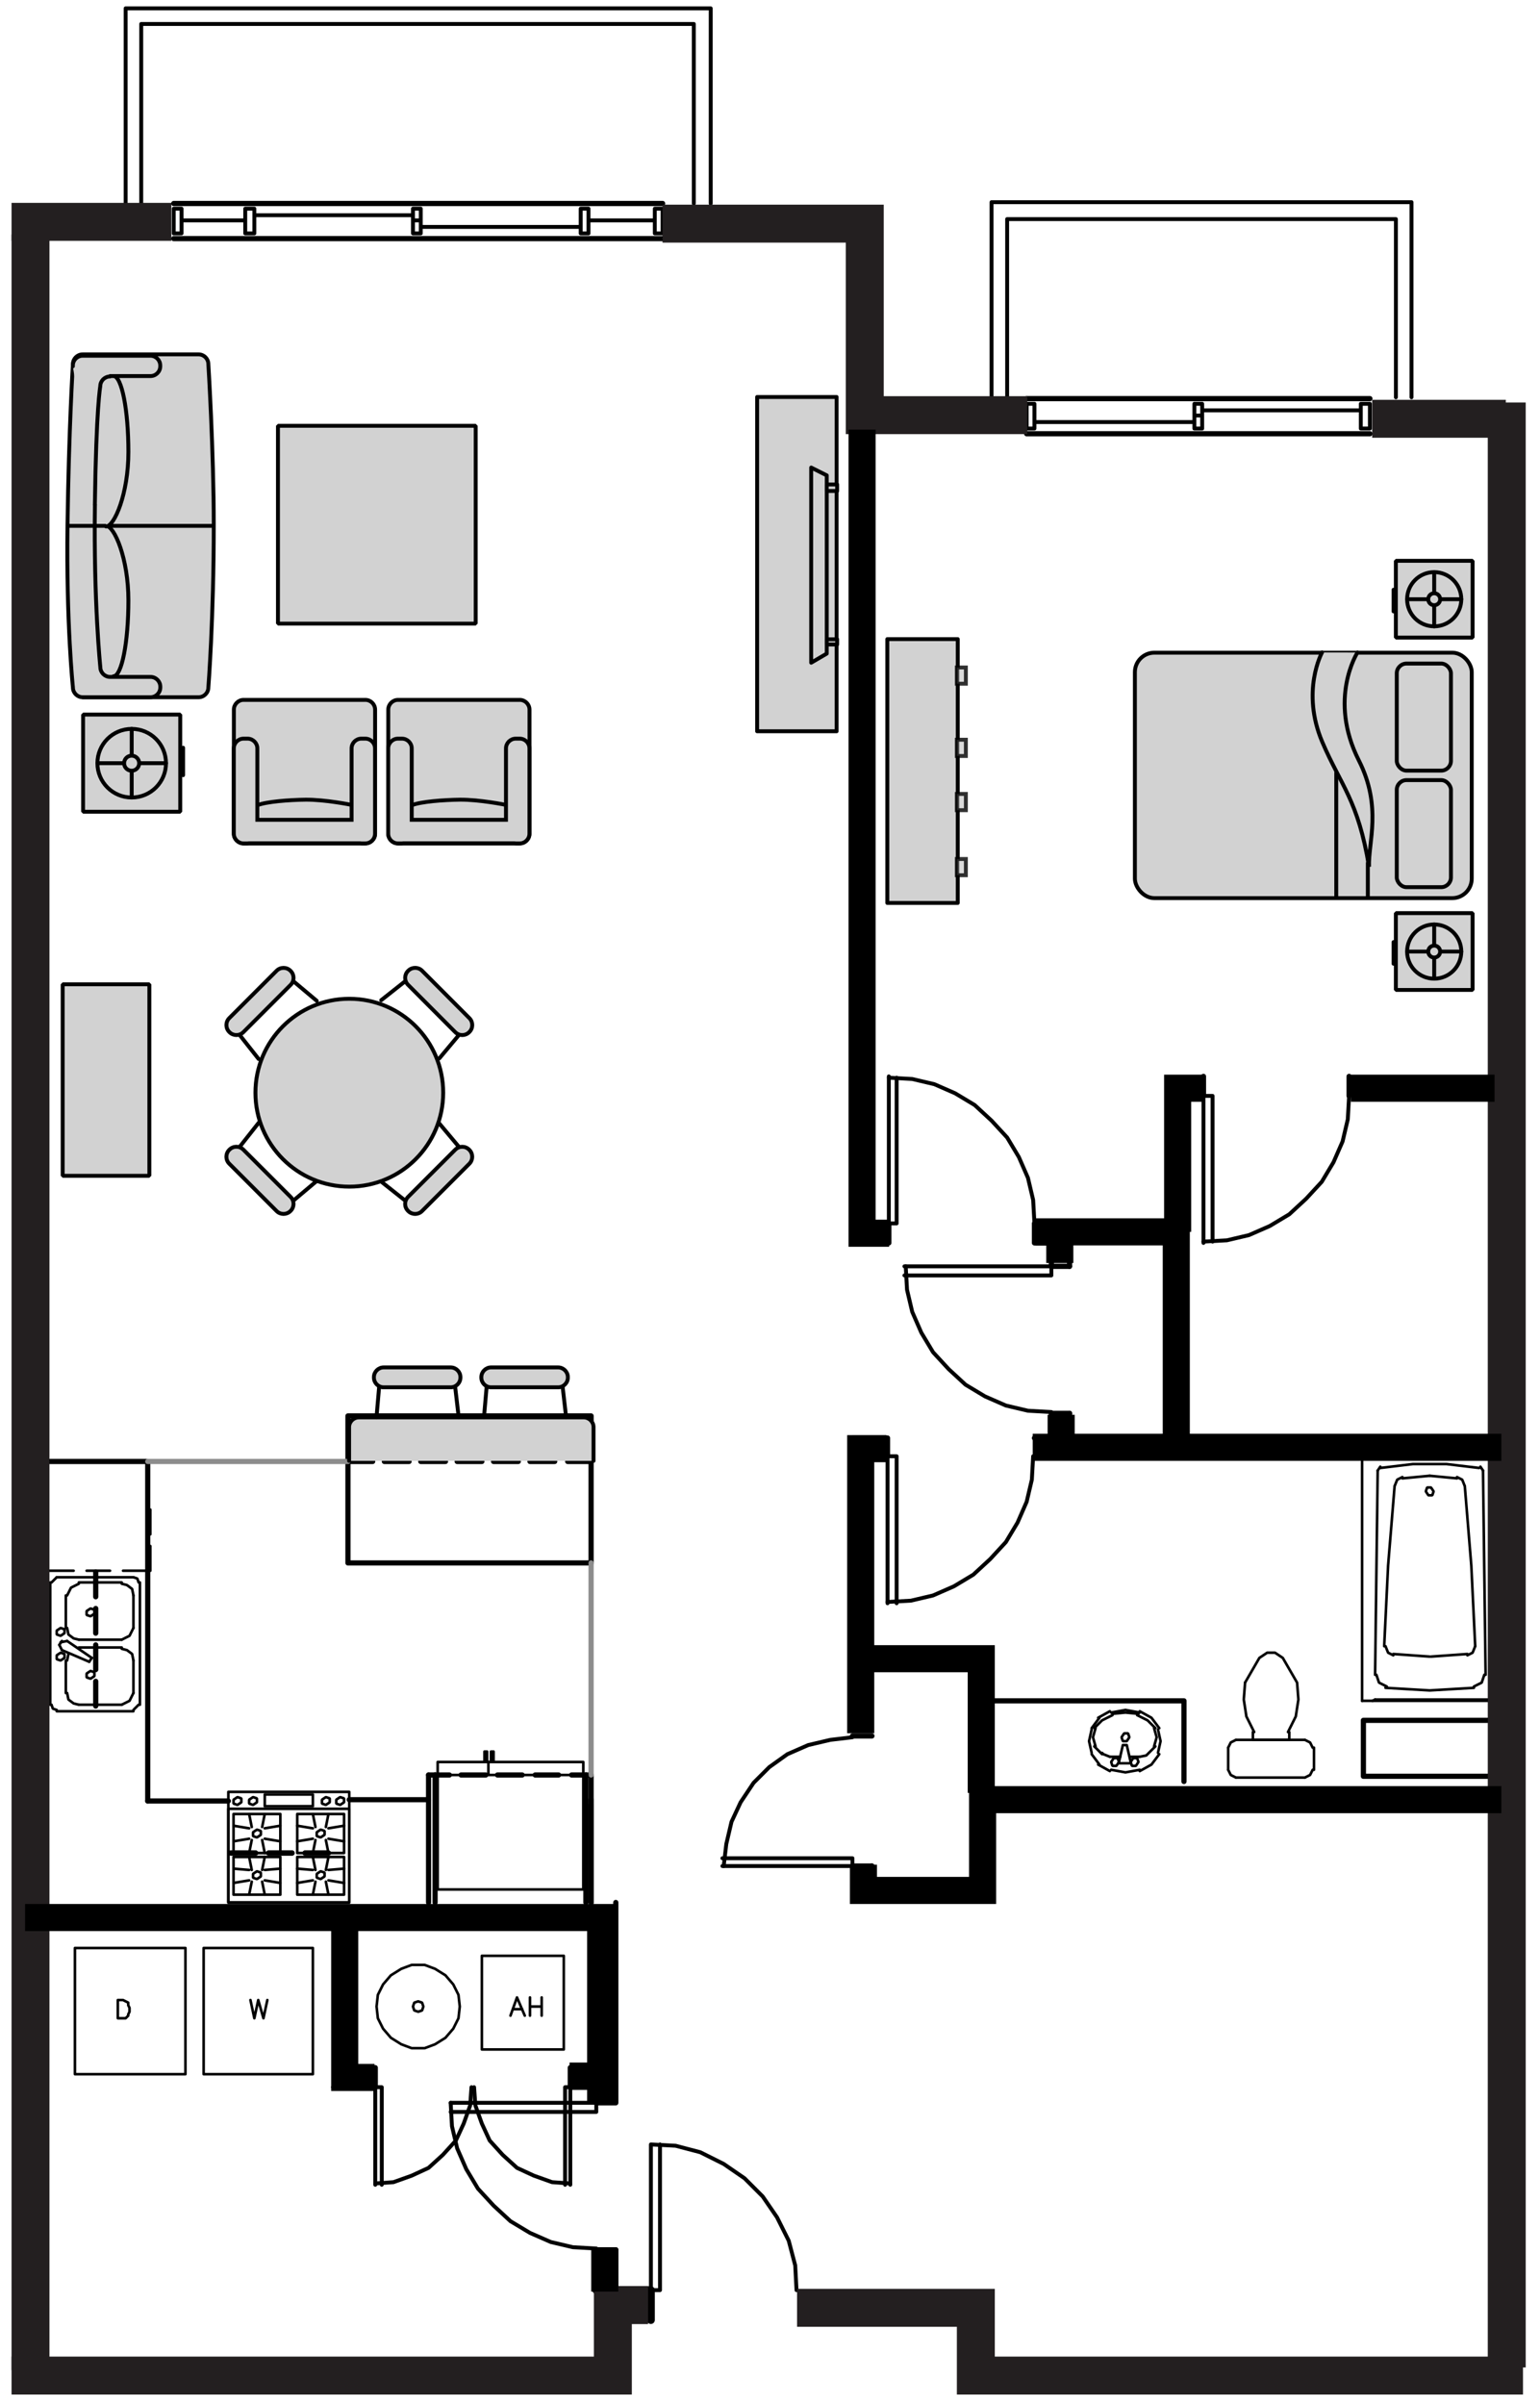 <?xml version="1.0" encoding="UTF-8"?><svg id="Layer_8" xmlns="http://www.w3.org/2000/svg" viewBox="0 0 284.27 443.69"><defs><style>.cls-1,.cls-2,.cls-3,.cls-4,.cls-5,.cls-6,.cls-7,.cls-8,.cls-9{fill:none;}.cls-1,.cls-2,.cls-4,.cls-10,.cls-11,.cls-5,.cls-6,.cls-7,.cls-8,.cls-12,.cls-13,.cls-14{stroke:#000;}.cls-1,.cls-2,.cls-4,.cls-5,.cls-6,.cls-8,.cls-9,.cls-12,.cls-13,.cls-14{stroke-linecap:round;}.cls-1,.cls-2,.cls-10,.cls-11,.cls-12,.cls-13,.cls-14{stroke-width:.72px;}.cls-1,.cls-4,.cls-6,.cls-8,.cls-9,.cls-14{stroke-linejoin:round;}.cls-2,.cls-5,.cls-13{stroke-linejoin:bevel;}.cls-3{stroke:#231f20;stroke-width:7px;}.cls-4{stroke-width:1.44px;}.cls-10{opacity:.8;}.cls-10,.cls-11,.cls-12,.cls-13,.cls-14{fill:#d2d2d2;}.cls-5,.cls-6{stroke-width:.48px;}.cls-7{stroke-width:5px;}.cls-8,.cls-9{stroke-width:.96px;}.cls-9{stroke:#8d8d8d;}.cls-12{stroke-miterlimit:10;}</style></defs><polyline class="cls-1" points="131.19 37.54 131.19 1.54 23.19 1.54 23.19 37.54"/><polyline class="cls-1" points="128.07 37.54 128.07 4.42 26.07 4.42 26.07 37.54"/><polyline class="cls-1" points="183.03 73.3 183.03 37.3 260.55 37.3 260.55 73.3"/><polyline class="cls-1" points="185.91 73.3 185.91 40.42 257.67 40.42 257.67 73.3"/><path class="cls-4" d="M120.15,422.5h-10.08M120.15,428.02v-5.52"/><path class="cls-1" d="M120.15,422.5v-26.88M121.83,395.62v26.88h-1.68M147.03,422.5l-.24-4.56-1.2-4.56-2.16-4.32-2.64-3.84-3.36-3.36-3.84-2.64-4.32-2.16-4.56-1.2-4.56-.24"/><path class="cls-1" d="M120.87,43.06h1.44v-4.56h-1.44v4.56ZM32.07,43.06h1.44v-4.56h-1.44v4.56ZM45.27,40.66h-11.76M120.87,40.66h-12.24M46.95,43.06h-1.68v-4.56h1.68v4.56ZM108.63,43.06h-1.44v-4.56h1.44v4.56ZM76.23,39.7h-29.28M122.31,37.54H32.07M32.07,44.02h90.24M107.19,41.86h-29.52M77.67,40.66h-1.44v2.4h1.44v-4.56h-1.44v2.16"/><path class="cls-1" d="M251.19,79.06h1.68v-4.56h-1.68v4.56ZM189.51,79.06h1.44v-4.56h-1.44v4.56ZM221.91,75.7h29.28M189.51,73.54h63.36M252.87,80.02h-63.36M190.95,77.86h29.52M220.47,76.66h1.44v2.4h-1.44v-4.56h1.44v2.16"/><line class="cls-8" x1="32.07" y1="44.02" x2="122.31" y2="44.02"/><line class="cls-8" x1="122.31" y1="37.54" x2="32.07" y2="37.54"/><line class="cls-8" x1="189.51" y1="80.02" x2="252.87" y2="80.02"/><line class="cls-8" x1="252.87" y1="73.54" x2="189.51" y2="73.54"/><path class="cls-8" d="M113.67,415.06h-3.6M69.27,381.46v3.6M110.07,387.94h3.6v-36.96M110.07,387.94v-2.88M105.27,381.46v3.6h4.8M110.07,381.46v-25.44M69.27,385.06h-7.68M110.07,381.46h-4.8M69.27,381.46h-4.08"/><path class="cls-1" d="M110.07,387.94h-26.88M83.19,389.62h26.88v-1.68"/><polyline class="cls-2" points="83.19 387.94 83.43 392.26 84.39 396.34 86.07 400.18 88.23 403.78 91.11 406.9 94.23 409.78 97.83 411.94 101.67 413.62 105.75 414.58 110.07 414.82"/><path class="cls-8" d="M113.67,422.5v-7.44M110.07,422.5v-7.44"/><polyline class="cls-2" points="87.51 385.06 87.75 388.42 88.95 391.78 90.39 394.9 92.79 397.54 95.43 399.94 98.55 401.38 101.91 402.58 105.27 402.82"/><path class="cls-1" d="M104.31,385.06v18M105.27,403.06v-18h-.96"/><polyline class="cls-2" points="69.27 402.82 72.63 402.58 75.99 401.38 79.11 399.94 81.75 397.54 84.15 394.9 85.59 391.78 86.79 388.42 87.03 385.06"/><path class="cls-1" d="M70.47,385.06v18M69.27,403.06v-18h1.2"/><path class="cls-6" d="M13.83,382.66h20.4v-23.28H13.83v23.28ZM37.59,382.66h20.16v-23.28h-20.16v23.28Z"/><path class="cls-5" d="M76.23,370.18l.24.72.72.24.72-.24.24-.72-.24-.72-.72-.24-.72.24-.24.72ZM69.51,370.18l.24,2.16.96,1.92,1.44,1.68,1.92,1.2,1.92.72h2.4l1.92-.72,1.92-1.2,1.44-1.68.96-1.92.24-2.16-.24-2.16-.96-1.92-1.44-1.68-1.92-1.2-1.92-.72h-2.4l-1.92.72-1.92,1.2-1.44,1.68-.96,1.92-.24,2.16Z"/><rect class="cls-6" x="88.95" y="360.82" width="15.12" height="17.28"/><path class="cls-1" d="M163.83,268.66v27.12M165.51,295.78v-27.12h-1.68"/><polyline class="cls-2" points="163.83 295.54 168.15 295.3 172.23 294.34 176.07 292.66 179.67 290.5 182.79 287.62 185.67 284.5 187.83 280.9 189.51 277.06 190.47 272.98 190.71 268.66"/><path class="cls-8" d="M194.07,233.62h3.36M194.07,265.3v-4.56M194.07,233.62v-4.32h-3.12M164.07,229.3v-3.6M190.95,225.7v3.6M164.07,229.3h-6.72"/><path class="cls-1" d="M164.07,225.7v-27.12M165.51,198.82v26.88h-1.44"/><polyline class="cls-2" points="190.95 225.7 190.71 221.38 189.75 217.3 188.07 213.46 185.91 209.86 183.03 206.74 179.91 203.86 176.31 201.7 172.47 200.02 168.39 199.06 164.07 198.82"/><path class="cls-8" d="M249.03,198.58v3.6M194.07,260.74h3.36M194.07,265.3h-3.12"/><path class="cls-1" d="M194.07,233.62h-27.12M166.95,235.3h27.12v-1.68"/><polyline class="cls-2" points="167.19 233.62 167.43 237.94 168.39 242.02 170.07 245.86 172.23 249.46 175.11 252.58 178.23 255.46 181.83 257.62 185.67 259.3 189.75 260.26 194.07 260.5"/><path class="cls-8" d="M160.95,344.26v3.12"/><polyline class="cls-2" points="157.35 320.5 153.27 320.98 149.19 321.94 145.35 323.62 141.99 326.02 139.11 328.9 136.71 332.5 135.03 336.1 134.07 340.18 133.59 344.26"/><path class="cls-1" d="M157.35,342.82h-24M133.35,344.26h24v-1.44"/><path class="cls-8" d="M157.35,320.26h3.6M157.35,265.3h6.48M160.95,268.66h2.88M160.95,225.7h3.12M163.83,265.3v3.36M157.35,344.26h3.6M197.43,233.62v-4.32M197.43,260.74v4.56M275.43,327.7h-23.76v-10.32h23.76M219.03,202.18h3.12v-3.6"/><path class="cls-1" d="M222.15,202.18v27.12M223.83,229.06v-26.88h-1.68"/><polyline class="cls-2" points="222.15 229.06 226.47 228.82 230.55 227.86 234.39 226.18 237.99 224.02 241.11 221.14 243.99 218.02 246.15 214.42 247.83 210.58 248.79 206.5 249.03 202.18"/><path class="cls-6" d="M251.43,313.78v-45.12M275.19,269.38v43.92M275.43,268.66v45.12"/><path class="cls-5" d="M272.31,303.7l-.72-14.88-1.2-14.64M257.43,274.18l-1.2,14.64-.72,14.88"/><path class="cls-6" d="M254.31,271.3l-.48,37.68M273.75,271.3l.48,37.68M275.43,268.66h-24"/><path class="cls-5" d="M273.03,270.82l-6-.72h-6.24l-6,.72M268.95,272.74l-5.04-.48"/><line class="cls-6" x1="274.95" y1="269.14" x2="253.83" y2="269.14"/><path class="cls-5" d="M253.35,268.66l.48.24M254.79,270.58l-.48.72M263.91,272.26l-5.04.48M258.87,272.5l-.96.48-.48,1.2M264.63,275.14l-.48-.72h-.72l-.24.72.48.72h.72l.24-.72ZM273.75,271.3l-.48-.72M275.19,269.38l-.24-.24M275.19,269.38l-.24-.24M275.19,269.38l-.24-.24M270.39,274.18l-.48-1.2-.96-.48M255.75,311.38l8.16.48,8.16-.48M264.15,305.62l6.72-.48M255.75,303.7l.48,1.2.96.48M254.07,308.98l.48,1.44,1.44.72M257.19,305.14l6.72.48M272.07,311.14l1.44-.72.48-1.44M270.87,305.38l.96-.48.48-1.2"/><path class="cls-6" d="M275.43,313.78h-24M274.95,313.54h-21.12"/><path class="cls-5" d="M253.83,313.54l-.48.24M274.95,313.54l.24-.24"/><line class="cls-6" x1="275.43" y1="291.22" x2="275.43" y2="291.22"/><path class="cls-8" d="M218.55,328.66v-14.88h-36"/><line class="cls-6" x1="231.27" y1="320.98" x2="237.99" y2="320.98"/><path class="cls-5" d="M236.79,305.86l-1.44-.96h-1.44l-1.44.96M239.43,310.42l-2.64-4.56M232.47,305.86l-2.64,4.56M226.71,326.5l.48.96.96.48M228.15,320.98l-.96.48-.48.96M242.31,322.42l-.48-.96-.96-.48M240.87,327.94l.96-.48.48-.96M237.75,319.54l1.44-2.88.48-3.12-.24-3.12"/><path class="cls-6" d="M237.99,319.54v1.44M226.71,326.5v-4.08M240.87,327.94h-12.72M242.55,322.42v4.08M228.15,320.98h12.72M231.27,319.54v1.44"/><path class="cls-5" d="M229.83,310.42l-.24,3.12.48,3.12,1.44,2.88M201.51,323.62l1.44,1.92M202.71,325.54l2.16,1.2M205.11,326.5l2.64.48M207.75,326.98l2.64-.48M210.39,326.74l2.16-1.2M212.55,325.54l1.44-1.92M213.75,323.38l.48-2.16M214.23,321.22l-.48-2.16M213.99,318.82l-1.44-1.92M212.55,316.9l-2.16-1.2M210.39,315.94l-2.64-.48M207.75,315.46l-2.64.48M204.87,315.7l-2.16,1.2M202.95,316.9l-1.44,1.92M201.51,319.06l-.48,2.16M201.03,321.22l.48,2.16"/><line class="cls-6" x1="210.39" y1="324.1" x2="208.71" y2="324.1"/><path class="cls-5" d="M211.59,323.86l1.68-1.68M213.03,322.18l.48-1.68M213.51,320.5l-.48-1.68M213.27,318.82l-1.44-1.44M211.83,317.38l-1.92-.96M210.15,316.18l-2.4-.24M207.75,315.94l-2.4.24M205.35,316.42l-1.92.96M203.43,317.38l-1.44,1.44M202.23,318.82l-.48,1.68M201.75,320.5l.48,1.68M201.99,322.18l1.44,1.44M203.43,323.38l.24.24M210.39,324.1l1.2-.24M203.67,323.62l1.2.48"/><polyline class="cls-6" points="208.71 325.06 207.99 321.94 207.27 321.94 206.55 325.06"/><path class="cls-5" d="M208.71,325.06l.24.72h.72l.48-.72-.24-.72h-.72l-.48.72ZM205.11,325.06l.24.72h.72l.48-.72-.24-.72h-.72l-.48.72Z"/><path class="cls-6" d="M206.79,324.1h-1.92M208.71,325.3h-2.16"/><polygon class="cls-5" points="207.03 320.5 207.27 321.22 207.99 321.22 208.47 320.5 208.23 319.78 207.51 319.78 207.03 320.5"/><line class="cls-6" x1="214.71" y1="313.78" x2="214.71" y2="313.78"/><path class="cls-6" d="M94.23,371.86l1.2-3.36,1.44,3.36M94.71,370.66h1.68M97.83,371.86v-3.36M99.99,368.5v3.36M97.83,370.18h2.16M49.35,368.98l-.72,3.36-.96-3.36-.72,3.36-.72-3.36M21.75,368.98v3.36h1.44l.48-.48v-.24l.24-.48v-.72l-.24-.48v-.48l-.48-.24-.48-.24h-.96Z"/><line class="cls-8" x1="109.11" y1="350.98" x2="109.11" y2="332.02"/><line class="cls-8" x1="27.27" y1="332.26" x2="42.15" y2="332.26"/><line class="cls-8" x1="64.47" y1="332.02" x2="79.11" y2="332.02"/><line class="cls-8" x1="60.63" y1="341.86" x2="56.31" y2="341.86"/><line class="cls-8" x1="53.91" y1="341.86" x2="49.59" y2="341.86"/><line class="cls-8" x1="47.19" y1="341.86" x2="42.63" y2="341.86"/><line class="cls-8" x1="17.67" y1="314.74" x2="17.67" y2="310.18"/><line class="cls-8" x1="17.67" y1="308.02" x2="17.67" y2="303.46"/><line class="cls-8" x1="17.67" y1="301.3" x2="17.67" y2="296.74"/><line class="cls-8" x1="17.67" y1="294.58" x2="17.67" y2="290.02"/><line class="cls-8" x1="79.11" y1="327.46" x2="79.11" y2="350.98"/><line class="cls-8" x1="108.15" y1="350.98" x2="108.15" y2="327.46"/><polyline class="cls-8" points="109.11 350.98 109.11 327.46 108.15 327.46"/><line class="cls-8" x1="109.11" y1="332.98" x2="109.11" y2="350.98"/><line class="cls-8" x1="60.63" y1="341.86" x2="56.31" y2="341.86"/><line class="cls-8" x1="53.91" y1="341.86" x2="49.59" y2="341.86"/><line class="cls-8" x1="47.19" y1="341.86" x2="42.63" y2="341.86"/><polyline class="cls-8" points="8.55 269.62 27.27 269.62 27.27 332.26"/><line class="cls-8" x1="80.31" y1="327.46" x2="80.31" y2="350.98"/><path class="cls-6" d="M9.27,291.94v22.56M25.83,314.5v-22.56"/><polyline class="cls-5" points="9.51 314.5 9.75 315.22 10.47 315.46"/><line class="cls-6" x1="10.47" y1="315.7" x2="24.63" y2="315.7"/><path class="cls-5" d="M24.63,315.46l.96-.96M25.59,291.94l-.24-.72-.72-.24"/><line class="cls-6" x1="24.63" y1="290.98" x2="10.47" y2="290.98"/><line class="cls-5" x1="10.47" y1="290.98" x2="9.51" y2="291.94"/><path class="cls-6" d="M22.47,314.5h-7.92M14.55,291.94h7.92"/><path class="cls-5" d="M14.55,292.18l-1.44.72-.72,1.44M24.63,294.34l-.24-1.2-.96-.72-.96-.24M22.47,314.5l1.44-.72.72-1.44M12.39,312.34l.24,1.2.96.72.96.24"/><line class="cls-6" x1="12.15" y1="300.34" x2="12.15" y2="294.34"/><polyline class="cls-5" points="12.39 300.34 12.63 301.54 13.59 302.26 14.55 302.5"/><path class="cls-6" d="M12.15,312.34v-6M14.55,303.94h7.92M24.63,306.34v6"/><polyline class="cls-5" points="24.63 306.34 24.39 305.14 23.43 304.42 22.47 304.18"/><path class="cls-6" d="M22.47,302.5h-7.92M24.63,294.34v6"/><polyline class="cls-5" points="22.47 302.5 23.91 301.78 24.63 300.34"/><path class="cls-6" d="M11.43,304.42l5.04,2.16M16.95,305.86l-4.56-3.12"/><path class="cls-5" d="M11.19,304.9l-.72.48v.72l.72.24.72-.48v-.72l-.72-.24ZM11.19,300.34l-.72.48v.72l.72.24.72-.48v-.72l-.72-.24Z"/><line class="cls-6" x1="10.95" y1="303.46" x2="11.43" y2="302.74"/><path class="cls-5" d="M10.95,303.46l.48.96M12.39,302.74l-1.2.24M16.71,308.26l-.72.48v.72l.72.24.72-.48v-.72l-.72-.24ZM16.71,296.74l-.72.48v.72l.72.24.72-.48v-.72l-.72-.24Z"/><line class="cls-6" x1="16.47" y1="306.58" x2="16.95" y2="305.86"/><line class="cls-5" x1="12.63" y1="305.14" x2="12.39" y2="306.34"/><path class="cls-6" d="M27.75,289.78h-5.04M20.31,289.78h-4.32M13.59,289.78h-5.04v-4.56M8.55,283.06v-4.56M27.75,278.5v4.56M27.75,285.22v4.56"/><path class="cls-8" d="M109.11,288.34h-44.88M109.11,261.22h-44.88M109.11,269.62h-4.32M102.39,269.62h-4.56M95.67,269.62h-4.56M88.95,269.62h-4.56M82.23,269.62h-4.56M75.51,269.62h-4.56M68.79,269.62h-4.56M109.11,261.22v27.12M64.23,261.22v27.12"/><path class="cls-9" d="M64.23,269.62H27.27M109.11,327.46v-39.12"/><polygon class="cls-5" points="60.15 332.98 60.87 332.5 60.87 331.78 60.15 331.54 59.43 332.02 59.43 332.74 60.15 332.98"/><rect class="cls-6" x="48.87" y="331.06" width="8.88" height="2.16"/><path class="cls-5" d="M62.79,332.98l.72-.48v-.72l-.72-.24-.72.48v.72l.72.24ZM46.71,332.98l.72-.48v-.72l-.72-.24-.72.48v.72l.72.24ZM43.83,332.98l.72-.48v-.72l-.72-.24-.72.48v.72l.72.24Z"/><path class="cls-6" d="M42.15,333.7h22.32v17.28h-22.32v-17.28ZM51.75,341.86h-8.64v-7.2h8.64v7.2ZM54.87,341.86h8.64v-7.2h-8.64v7.2ZM51.75,342.58h-8.64v6.96h8.64v-6.96ZM54.87,342.58h8.64v6.96h-8.64v-6.96Z"/><polygon class="cls-5" points="47.43 346.66 48.15 346.18 48.15 345.46 47.43 345.22 46.71 345.7 46.71 346.42 47.43 346.66"/><path class="cls-6" d="M45.99,342.58l.48,2.4M48.87,342.58l-.48,2.4M45.99,349.54l.48-2.4M48.87,349.54l-.48-2.4M51.75,347.38l-2.88-.48M51.75,344.74l-2.88.24M43.11,347.38l2.88-.48M43.11,344.74l2.88.24"/><polygon class="cls-5" points="59.19 346.66 59.91 346.18 59.91 345.46 59.19 345.22 58.47 345.7 58.47 346.42 59.19 346.66"/><path class="cls-6" d="M57.75,342.58l.48,2.4M60.63,342.58l-.48,2.4M57.75,349.54l.48-2.4M60.63,349.54l-.48-2.4M63.51,347.38l-2.88-.48M63.51,344.74l-2.88.24M54.87,347.38l2.88-.48M54.87,344.74l2.88.24"/><polygon class="cls-5" points="59.19 338.98 59.91 338.5 59.91 337.78 59.19 337.54 58.47 338.02 58.47 338.74 59.19 338.98"/><path class="cls-6" d="M57.75,334.66l.48,2.4M60.63,334.66l-.48,2.4M57.75,341.86l.48-2.4M60.63,341.86l-.48-2.4M63.51,339.7l-2.88-.48M63.51,336.82l-2.88.48M54.87,339.7l2.88-.48M54.87,336.82l2.88.48"/><polygon class="cls-5" points="47.43 338.98 48.15 338.5 48.15 337.78 47.43 337.54 46.71 338.02 46.71 338.74 47.43 338.98"/><path class="cls-6" d="M45.99,334.66l.48,2.4M48.87,334.66l-.48,2.4M45.99,341.86l.48-2.4M48.87,341.86l-.48-2.4M51.75,339.7l-2.88-.48M51.75,336.82l-2.88.48M43.11,339.7l2.88-.48M43.11,336.82l2.88.48M64.47,350.98v-20.4h-22.32v20.4h22.32ZM89.91,325.06v-1.92M89.43,323.14v1.92M91.11,325.06v-1.92M90.63,323.14v1.92M89.91,323.14h-.48v1.92h.48v-1.92ZM90.63,323.14h.48v1.92h-.48v-1.92ZM80.79,348.58h26.88v-21.12h-26.88v21.12ZM107.67,325.06h-26.88v2.4h26.88v-2.4ZM89.91,325.06v-1.92M89.43,323.14v1.92M91.11,325.06v-1.92M90.63,323.14v1.92M89.91,323.14h-.48v1.92h.48v-1.92ZM90.63,323.14h.48v1.92h-.48v-1.92Z"/><line class="cls-8" x1="79.11" y1="327.46" x2="80.31" y2="327.46"/><line class="cls-6" x1="90.15" y1="325.06" x2="90.15" y2="327.46"/><line class="cls-8" x1="80.31" y1="327.46" x2="82.95" y2="327.46"/><line class="cls-8" x1="85.11" y1="327.46" x2="89.67" y2="327.46"/><line class="cls-8" x1="91.83" y1="327.46" x2="96.39" y2="327.46"/><line class="cls-8" x1="98.79" y1="327.46" x2="103.11" y2="327.46"/><line class="cls-8" x1="105.51" y1="327.46" x2="108.15" y2="327.46"/><line class="cls-3" x1="2.13" y1="40.93" x2="31.63" y2="40.93"/><polyline class="cls-3" points="122.29 41.26 159.63 41.26 159.63 76.59 189.63 76.59"/><line class="cls-3" x1="253.29" y1="77.26" x2="277.96" y2="77.26"/><polyline class="cls-3" points="281.13 438.26 180.13 438.26 180.13 425.76 147.13 425.76"/><line class="cls-3" x1="278.13" y1="436.76" x2="278.13" y2="74.26"/><polyline class="cls-3" points="119.63 425.26 113.13 425.26 113.13 438.26 2.13 438.26"/><line class="cls-3" x1="5.63" y1="43.26" x2="5.63" y2="437.26"/><polyline class="cls-7" points="4.63 353.76 110.88 353.76 110.88 388.01"/><line class="cls-7" x1="105.13" y1="383.01" x2="109.38" y2="383.01"/><polyline class="cls-7" points="69.13 383.26 63.63 383.26 63.63 354.51"/><line class="cls-7" x1="111.63" y1="415.01" x2="111.63" y2="422.76"/><polyline class="cls-7" points="277.13 332.01 181.38 332.01 181.38 348.76 159.38 348.76 159.38 344.01"/><polyline class="cls-7" points="158.88 319.76 158.88 267.26 163.63 267.26"/><polyline class="cls-7" points="159.88 306.01 181.13 306.01 181.13 330.76"/><line class="cls-7" x1="190.63" y1="267.01" x2="277.13" y2="267.01"/><line class="cls-7" x1="195.88" y1="261.01" x2="195.88" y2="266.01"/><line class="cls-7" x1="195.63" y1="233.01" x2="195.63" y2="227.51"/><polyline class="cls-7" points="191.13 227.26 217.13 227.26 217.13 265.51"/><polyline class="cls-7" points="222.13 200.76 217.38 200.76 217.38 227.26"/><line class="cls-7" x1="249.38" y1="200.76" x2="275.88" y2="200.76"/><polyline class="cls-7" points="164.13 227.51 159.13 227.51 159.13 79.26"/><rect class="cls-14" x="209.49" y="120.41" width="62.18" height="45.28" rx="3.6" ry="3.6"/><path class="cls-13" d="M250.58,120.37s-5.5,8.55.25,19.92c4.34,8.59,1.71,15.1,1.88,19.62-2-12.25-5.22-15.03-8.62-23-4-9.38-.05-16.55-.05-16.55"/><line class="cls-13" x1="252.49" y1="165.55" x2="252.49" y2="159.21"/><line class="cls-13" x1="246.66" y1="165.55" x2="246.66" y2="142.55"/><rect class="cls-13" x="257.66" y="168.46" width="14.17" height="14.17"/><circle class="cls-13" cx="264.74" cy="175.55" r="5"/><line class="cls-13" x1="264.74" y1="180.55" x2="264.74" y2="170.55"/><line class="cls-13" x1="269.74" y1="175.55" x2="259.74" y2="175.55"/><path class="cls-13" d="M265.84,175.55c0,.61-.49,1.1-1.1,1.1s-1.1-.49-1.1-1.1.49-1.1,1.1-1.1,1.1.49,1.1,1.1Z"/><line class="cls-13" x1="257.24" y1="173.8" x2="257.24" y2="177.8"/><rect class="cls-13" x="257.66" y="103.46" width="14.17" height="14.17"/><circle class="cls-13" cx="264.74" cy="110.55" r="5"/><line class="cls-13" x1="264.74" y1="115.55" x2="264.74" y2="105.55"/><line class="cls-13" x1="269.74" y1="110.55" x2="259.74" y2="110.55"/><path class="cls-13" d="M265.84,110.55c0,.61-.49,1.1-1.1,1.1s-1.1-.49-1.1-1.1.49-1.1,1.1-1.1,1.1.49,1.1,1.1Z"/><line class="cls-13" x1="257.24" y1="108.8" x2="257.24" y2="112.8"/><rect class="cls-14" x="257.83" y="143.92" width="10" height="19.75" rx="1.8" ry="1.8"/><rect class="cls-14" x="257.83" y="122.42" width="10" height="19.75" rx="1.8" ry="1.8"/><rect class="cls-13" x="15.34" y="131.83" width="17.93" height="17.93"/><path class="cls-13" d="M17.98,140.8c0-3.5,2.83-6.33,6.33-6.33s6.33,2.83,6.33,6.33-2.83,6.33-6.33,6.33-6.33-2.83-6.33-6.33Z"/><line class="cls-13" x1="24.31" y1="134.47" x2="24.31" y2="147.13"/><line class="cls-13" x1="17.98" y1="140.8" x2="30.64" y2="140.8"/><path class="cls-13" d="M22.91,140.8c0-.77.62-1.39,1.39-1.39s1.39.62,1.39,1.39-.62,1.39-1.39,1.39-1.39-.62-1.39-1.39Z"/><line class="cls-13" x1="33.8" y1="143.01" x2="33.8" y2="137.95"/><path class="cls-14" d="M12.46,96.88c.25-18,1-29.7,1-29.7,0-.99.81-1.8,1.8-1.8h21.4c.99,0,1.8.81,1.8,1.8,0,0,1,16.08,1,29.7,0,17.25-1,29.95-1,29.95,0,.99-.81,1.8-1.8,1.8H15.26c-.99,0-1.8-.81-1.8-1.8,0,0-1.25-11.95-1-29.95Z"/><line class="cls-14" x1="39.21" y1="97.01" x2="12.71" y2="97.01"/><path class="cls-14" d="M15.26,128.63h12.53c.99,0,1.8-.81,1.8-1.8v-.15c0-.99-.81-1.8-1.8-1.8h-7.47c-.99,0-1.8-.81-1.8-1.8,0,0-1.25-11.95-1-29.95"/><path class="cls-14" d="M17.51,93.13c.25-18,1-21.87,1-21.87,0-.99.81-1.8,1.8-1.8v-.08h7.47c.99,0,1.8-.81,1.8-1.8v-.15c0-.99-.81-1.8-1.8-1.8h-12.53c-.99,0-1.8.81-1.8,1.8v.15"/><path class="cls-14" d="M19.58,97.01c1.52,0,4.12,6.02,4.12,13.75s-1.23,14-2.75,14"/><path class="cls-14" d="M19.58,97.13c1.52,0,4.12-6.02,4.12-13.75s-1.23-14-2.75-14"/><path class="cls-14" d="M73.47,129.12h22.47c.99,0,1.8.81,1.8,1.8v22.88c0,.99-.81,1.8-1.8,1.8h-22.47c-.99,0-1.8-.81-1.8-1.8v-22.88c0-.99.81-1.8,1.8-1.8Z"/><path class="cls-11" d="M73.47,136.27h.73c.99,0,1.8.81,1.8,1.8v13.17h17.4v-13.17c0-.99.81-1.8,1.8-1.8h.73c.99,0,1.8.81,1.8,1.8v15.73c0,.99-.81,1.8-1.8,1.8h-.73c-.09,0-.18-.01-.27-.03h-20.47c-.09.01-.18.03-.27.03h-.73c-.99,0-1.8-.81-1.8-1.8v-15.73c0-.99.81-1.8,1.8-1.8Z"/><path class="cls-11" d="M93.39,148.49s-4.88-1-8.52-.96c-3,.04-7.19.35-8.85,1.02"/><path class="cls-14" d="M44.97,129.12h22.47c.99,0,1.8.81,1.8,1.8v22.88c0,.99-.81,1.8-1.8,1.8h-22.47c-.99,0-1.8-.81-1.8-1.8v-22.88c0-.99.81-1.8,1.8-1.8Z"/><path class="cls-11" d="M44.97,136.27h.73c.99,0,1.8.81,1.8,1.8v13.17h17.4v-13.17c0-.99.81-1.8,1.8-1.8h.73c.99,0,1.8.81,1.8,1.8v15.73c0,.99-.81,1.8-1.8,1.8h-.73c-.09,0-.18-.01-.27-.03h-20.47c-.09.01-.18.03-.27.03h-.73c-.99,0-1.8-.81-1.8-1.8v-15.73c0-.99.81-1.8,1.8-1.8Z"/><path class="cls-11" d="M64.89,148.49s-4.88-1-8.52-.96c-3,.04-7.19.35-8.85,1.02"/><rect class="cls-13" x="51.31" y="78.55" width="36.5" height="36.5"/><rect class="cls-14" x="139.76" y="73.24" width="14.67" height="61.67"/><polygon class="cls-14" points="149.74 122.26 152.61 120.58 152.61 87.7 149.74 86.26 149.74 122.26"/><rect class="cls-14" x="152.61" y="117.94" width="1.92" height=".96"/><rect class="cls-14" x="152.61" y="89.38" width="1.92" height="1.2"/><path class="cls-14" d="M64.44,269.51v-6.22c0-.99.81-1.8,1.8-1.8h41.52c.99,0,1.8.81,1.8,1.8v6.22"/><line class="cls-14" x1="70" y1="255.7" x2="69.5" y2="261.43"/><line class="cls-14" x1="84.67" y1="261.43" x2="84" y2="255.7"/><path class="cls-14" d="M70.82,252.27h12.37c.99,0,1.8.81,1.8,1.8v.07c0,.99-.81,1.8-1.8,1.8h-12.37c-.99,0-1.8-.81-1.8-1.8v-.07c0-.99.81-1.8,1.8-1.8Z"/><line class="cls-14" x1="89.84" y1="255.7" x2="89.34" y2="261.43"/><line class="cls-14" x1="104.5" y1="261.43" x2="103.84" y2="255.7"/><path class="cls-14" d="M90.65,252.27h12.37c.99,0,1.8.81,1.8,1.8v.07c0,.99-.81,1.8-1.8,1.8h-12.37c-.99,0-1.8-.81-1.8-1.8v-.07c0-.99.81-1.8,1.8-1.8Z"/><line class="cls-14" x1="54.06" y1="180.94" x2="58.47" y2="184.64"/><line class="cls-14" x1="47.74" y1="195.37" x2="44.16" y2="190.84"/><path class="cls-14" d="M41.8,182.93h12.37c.99,0,1.8.81,1.8,1.8v.07c0,.99-.81,1.8-1.8,1.8h-12.37c-.99,0-1.8-.81-1.8-1.8v-.07c0-.99.81-1.8,1.8-1.8Z" transform="translate(-116.59 88.04) rotate(-45)"/><line class="cls-14" x1="84.8" y1="211.68" x2="81.1" y2="207.27"/><line class="cls-14" x1="70.37" y1="217.99" x2="74.9" y2="221.58"/><path class="cls-14" d="M77.9,223.43c-.7.7-1.84.7-2.54,0l-.05-.05c-.7-.7-.7-1.84,0-2.55l8.74-8.74c.7-.7,1.84-.7,2.54,0l.05.05c.7.7.7,1.84,0,2.55l-8.74,8.74Z"/><line class="cls-14" x1="84.8" y1="190.84" x2="81.1" y2="195.25"/><line class="cls-14" x1="70.37" y1="184.52" x2="74.9" y2="180.94"/><path class="cls-14" d="M80.94,176.78h.07c.99,0,1.8.81,1.8,1.8v12.37c0,.99-.81,1.8-1.8,1.8h-.07c-.99,0-1.8-.81-1.8-1.8v-12.37c0-.99.81-1.8,1.8-1.8Z" transform="translate(-106.85 111.17) rotate(-44.94)"/><line class="cls-14" x1="54.06" y1="221.58" x2="58.47" y2="217.87"/><line class="cls-14" x1="47.74" y1="207.15" x2="44.16" y2="211.68"/><path class="cls-14" d="M47.95,209.77h.07c.99,0,1.8.81,1.8,1.8v12.37c0,.99-.81,1.8-1.8,1.8h-.07c-.99,0-1.8-.81-1.8-1.8v-12.37c0-.99.81-1.8,1.8-1.8Z" transform="translate(-139.92 97.71) rotate(-45)"/><circle class="cls-12" cx="64.48" cy="201.59" r="17.33"/><rect class="cls-13" x="11.57" y="181.59" width="16" height="35.33"/><rect class="cls-14" x="163.79" y="117.91" width="13" height="48.67"/><rect class="cls-10" x="176.62" y="136.47" width="1.67" height="3"/><rect class="cls-10" x="176.62" y="123.14" width="1.67" height="3"/><rect class="cls-10" x="176.62" y="146.47" width="1.67" height="3"/><rect class="cls-10" x="176.62" y="158.47" width="1.67" height="3"/></svg>